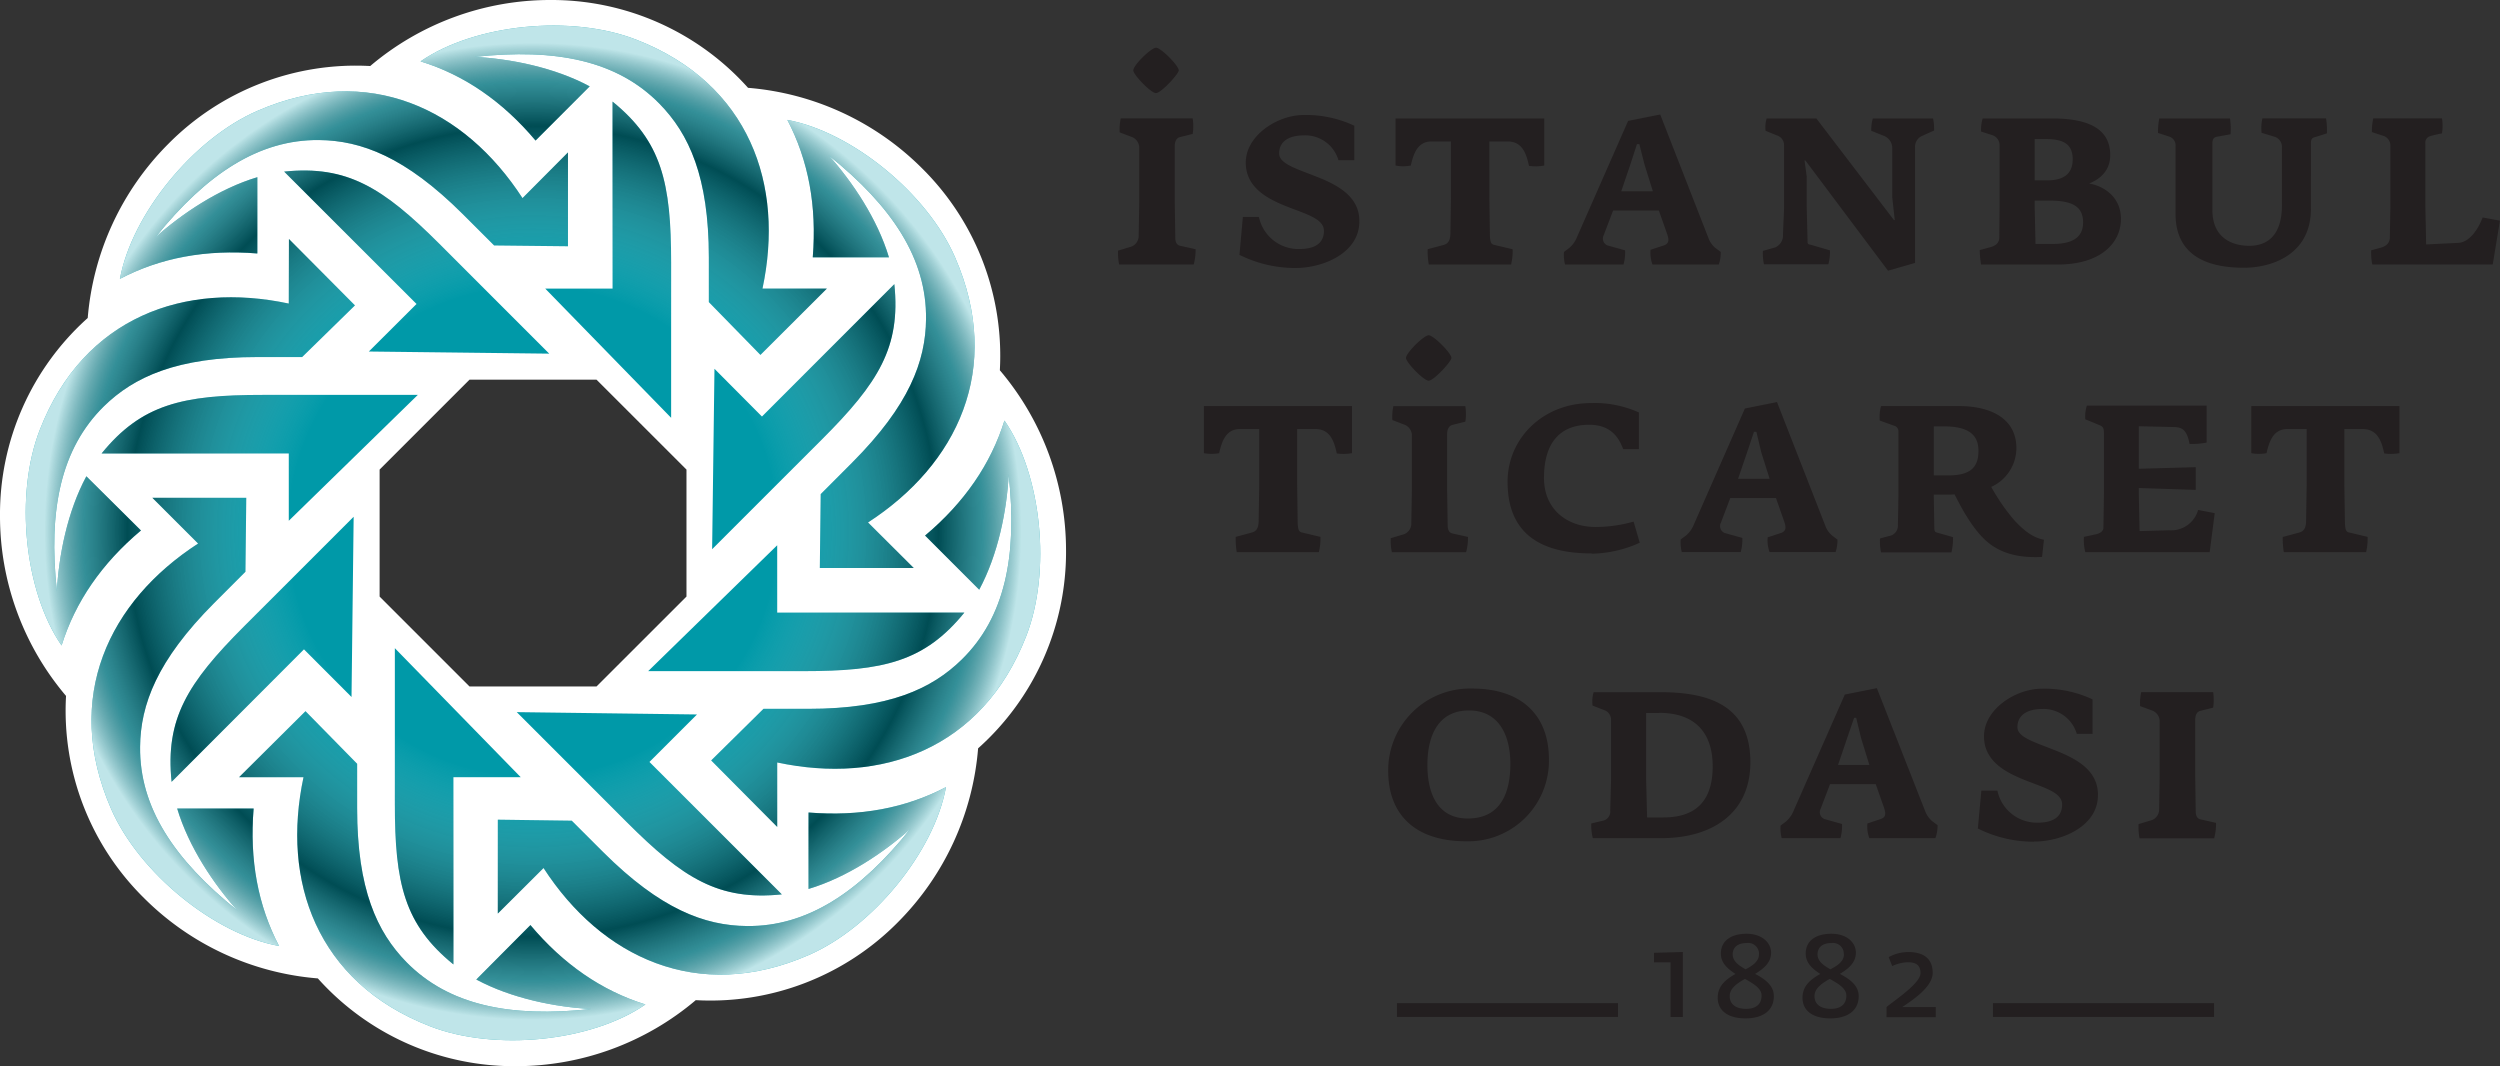 <svg xmlns="http://www.w3.org/2000/svg" xmlns:xlink="http://www.w3.org/1999/xlink" viewBox="0 0 492.15 209.85"><rect x="0" y="0" width="492.15" height="209.85" fill="#333333" stroke="none"/><defs><style>.cls-1{isolation:isolate;}.cls-2{fill:#fff;}.cls-3{fill:#0099a8;}.cls-4{mix-blend-mode:multiply;fill:url(#radial-gradient);}.cls-5{fill:#231f20;}</style><radialGradient id="radial-gradient" cx="104.92" cy="104.61" r="96.18" gradientUnits="userSpaceOnUse"><stop offset="0.5" stop-color="#fff" stop-opacity="0"/><stop offset="0.83" stop-opacity="0.5"/><stop offset="0.92" stop-color="gray" stop-opacity="0.4"/><stop offset="1" stop-color="#fff" stop-opacity="0.75"/></radialGradient></defs><g class="cls-1"><g id="katman_2" data-name="katman 2"><g id="katman_1-2" data-name="katman 1"><path class="cls-2" d="M196.83,72.89a51.88,51.88,0,0,0-15.34-39.78,54.72,54.72,0,0,0-34.23-15.82A51.92,51.92,0,0,0,108.27,0,54.8,54.8,0,0,0,72.88,13,51.91,51.91,0,0,0,33.1,28.36,54.86,54.86,0,0,0,17.27,62.6,51.88,51.88,0,0,0,0,101.58,54.7,54.7,0,0,0,13,137a51.78,51.78,0,0,0,15.34,39.78,54.63,54.63,0,0,0,34.23,15.83,51.89,51.89,0,0,0,39,17.28,54.77,54.77,0,0,0,35.4-13,51.89,51.89,0,0,0,39.78-15.33,54.72,54.72,0,0,0,15.8-34.24,51.8,51.8,0,0,0,17.31-39A54.8,54.8,0,0,0,196.83,72.89Zm-61.69,44.55-17.71,17.7h-25l-17.7-17.7v-25l17.7-17.7h25l17.71,17.7Z"/><path class="cls-3" d="M107.34,56.82l13.25,0V20c9.65,7.85,11.53,15.94,11.53,31.69V82.25Zm42.76,0c4.35-20.43-2.5-40.29-24.82-49-12.77-5-31.79-3.1-42.49,4.26C91.33,14.73,99,20,105.43,27.67L116.09,17c-6.94-3.74-15.64-5.44-22.63-5.8,16.05-1.76,28.08.77,36.36,9.22,5.83,5.94,9.72,14.38,9.72,30.28v8.77l10.16,10.4,13.08-13.06Zm-9.45,15.78L150,82l26.06-26.06c1.28,12.37-3.11,19.42-14.25,30.56l-21.62,21.62Zm30.23,30.25C188.4,91.49,197.59,72.6,188,50.63,182.52,38.06,167.72,26,155,23.6c4.14,7.93,5.83,17,5,27.06H175c-2.26-7.55-7.21-14.9-11.89-20.1,12.59,10.1,19.31,20.39,19.19,32.23-.08,8.32-3.3,17-14.55,28.28l-6.19,6.2-.17,14.54,18.48,0ZM153,107.34l0,13.25h36.85c-7.84,9.65-15.93,11.53-31.68,11.53H127.6Zm0,42.76c20.43,4.35,40.28-2.5,49-24.82,5-12.77,3.1-31.79-4.26-42.49-2.68,8.54-7.92,16.18-15.63,22.64l10.66,10.66c3.73-6.94,5.44-15.64,5.8-22.63,1.76,16.05-.77,28.07-9.22,36.36-5.95,5.83-14.38,9.72-30.29,9.72h-8.76L140,149.7,153,162.78Zm-15.79-9.45L127.85,150l26.06,26.07c-12.37,1.27-19.43-3.12-30.56-14.26l-21.62-21.62ZM107,170.88c11.37,17.52,30.26,26.71,52.23,17.12,12.57-5.49,24.66-20.28,27-33.05-7.94,4.14-17,5.83-27.06,5V175c7.55-2.26,14.9-7.21,20.1-11.89-10.1,12.59-20.39,19.31-32.23,19.19-8.33-.08-17-3.3-28.29-14.55l-6.19-6.19L98,161.36v18.48ZM102.51,153l-13.25,0v36.86c-9.65-7.85-11.54-15.94-11.53-31.69V127.6Zm-42.76,0c-4.35,20.43,2.5,40.28,24.82,49,12.77,5,31.79,3.1,42.49-4.26-8.54-2.68-16.18-7.92-22.64-15.63L93.76,192.83c6.94,3.73,15.64,5.44,22.62,5.8-16,1.76-28.06-.77-36.36-9.22-5.82-5.94-9.71-14.38-9.71-30.29v-8.76L60.14,140,47.07,153Zm9.45-15.79-9.36-9.38L33.78,153.91C32.51,141.54,36.9,134.48,48,123.35l21.62-21.62ZM39,107c-17.53,11.37-26.71,30.26-17.13,52.23,5.49,12.57,20.29,24.66,33.06,27-4.14-7.94-5.84-17-5-27.06H34.88c2.26,7.55,7.2,14.9,11.89,20.1-12.59-10.1-19.31-20.4-19.19-32.23.08-8.32,3.3-17,14.55-28.29l6.19-6.19L48.48,98,30,98Zm17.85-4.48,0-13.25H20c7.84-9.65,15.94-11.54,31.69-11.53H82.25Zm0-42.76c-20.44-4.35-40.29,2.51-49,24.82-5,12.77-3.09,31.78,4.27,42.49,2.68-8.54,7.92-16.18,15.63-22.64L17,93.76c-3.74,6.94-5.44,15.64-5.8,22.62C9.46,100.34,12,88.31,20.44,80c5.94-5.82,14.38-9.71,30.29-9.71h8.75l10.4-10.17-13-13.07ZM72.61,69.2,82,59.84,55.94,33.78C68.31,32.51,75.36,36.9,86.5,48l21.62,21.62ZM102.86,39C91.48,21.45,72.6,12.26,50.62,21.85,38.06,27.33,26,42.13,23.6,54.9c7.93-4.14,17-5.84,27.06-5V34.88c-7.55,2.26-14.9,7.21-20.1,11.89C40.66,34.18,51,27.46,62.79,27.57c8.32.09,17,3.31,28.29,14.56l6.19,6.19,14.54.16,0-18.47Z"/><path class="cls-4" d="M107.34,56.82l13.25,0V20c9.65,7.85,11.53,15.94,11.53,31.69V82.25Zm42.76,0c4.35-20.43-2.5-40.29-24.82-49-12.77-5-31.79-3.1-42.49,4.26C91.33,14.73,99,20,105.43,27.67L116.09,17c-6.94-3.74-15.64-5.44-22.63-5.8,16.05-1.76,28.08.77,36.36,9.22,5.83,5.94,9.72,14.38,9.72,30.28v8.77l10.16,10.4,13.08-13.06Zm-9.45,15.78L150,82l26.06-26.06c1.28,12.37-3.11,19.42-14.25,30.56l-21.62,21.62Zm30.23,30.25C188.4,91.49,197.59,72.6,188,50.63,182.52,38.06,167.72,26,155,23.6c4.14,7.93,5.83,17,5,27.06H175c-2.26-7.55-7.21-14.9-11.89-20.1,12.59,10.1,19.31,20.39,19.19,32.23-.08,8.32-3.3,17-14.55,28.28l-6.19,6.2-.17,14.54,18.48,0ZM153,107.34l0,13.25h36.85c-7.84,9.65-15.93,11.53-31.68,11.53H127.6Zm0,42.76c20.43,4.35,40.28-2.5,49-24.82,5-12.77,3.1-31.79-4.26-42.49-2.68,8.54-7.92,16.18-15.63,22.64l10.66,10.66c3.73-6.94,5.44-15.64,5.8-22.63,1.76,16.05-.77,28.07-9.22,36.36-5.95,5.83-14.38,9.72-30.29,9.72h-8.76L140,149.7,153,162.78Zm-15.79-9.45L127.85,150l26.06,26.07c-12.37,1.27-19.43-3.12-30.56-14.26l-21.62-21.62ZM107,170.88c11.37,17.52,30.26,26.71,52.23,17.12,12.57-5.49,24.66-20.28,27-33.05-7.94,4.14-17,5.83-27.06,5V175c7.55-2.26,14.9-7.21,20.1-11.89-10.1,12.59-20.39,19.31-32.23,19.19-8.33-.08-17-3.3-28.29-14.55l-6.19-6.19L98,161.36v18.48ZM102.51,153l-13.25,0v36.86c-9.65-7.85-11.54-15.94-11.53-31.69V127.6Zm-42.76,0c-4.35,20.43,2.5,40.28,24.82,49,12.77,5,31.79,3.1,42.49-4.26-8.54-2.68-16.18-7.92-22.64-15.63L93.76,192.83c6.94,3.73,15.64,5.44,22.62,5.8-16,1.76-28.06-.77-36.36-9.22-5.82-5.94-9.71-14.38-9.71-30.29v-8.76L60.14,140,47.07,153Zm9.45-15.79-9.36-9.38L33.78,153.91C32.51,141.54,36.9,134.48,48,123.35l21.62-21.62ZM39,107c-17.53,11.37-26.71,30.26-17.13,52.23,5.49,12.57,20.29,24.66,33.06,27-4.14-7.94-5.84-17-5-27.06H34.88c2.26,7.55,7.2,14.9,11.89,20.1-12.59-10.1-19.31-20.4-19.19-32.23.08-8.32,3.3-17,14.55-28.29l6.19-6.19L48.48,98,30,98Zm17.85-4.48,0-13.25H20c7.84-9.65,15.94-11.54,31.69-11.53H82.25Zm0-42.76c-20.44-4.35-40.29,2.51-49,24.82-5,12.77-3.09,31.78,4.27,42.49,2.68-8.54,7.92-16.18,15.63-22.64L17,93.76c-3.74,6.94-5.44,15.64-5.8,22.62C9.46,100.34,12,88.31,20.44,80c5.94-5.82,14.38-9.71,30.29-9.71h8.75l10.4-10.17-13-13.07ZM72.61,69.2,82,59.84,55.94,33.78C68.31,32.51,75.36,36.9,86.5,48l21.62,21.62ZM102.86,39C91.48,21.45,72.6,12.26,50.62,21.85,38.06,27.33,26,42.13,23.6,54.9c7.93-4.14,17-5.84,27.06-5V34.88c-7.55,2.26-14.9,7.21-20.1,11.89C40.66,34.18,51,27.46,62.79,27.57c8.32.09,17,3.31,28.29,14.56l6.19,6.19,14.54.16,0-18.47Z"/><path class="cls-5" d="M318.52,197.48v2.72H275v-2.72Zm117.34,0v2.72H392.34v-2.72ZM220.1,49.34l2.27-.69a2.25,2.25,0,0,0,1.79-2.26l.11-6.48v-11A2.3,2.3,0,0,0,222.89,27l-2.47-.94a10.14,10.14,0,0,1,.21-2.75h14.16a9.69,9.69,0,0,1,0,3.05l-2.53.64c-.83.21-1,1.11-1,1.84v11l.11,7c0,.69.21,1.38.94,1.54l3.06.68a11.64,11.64,0,0,1-.37,3H220.31A11.51,11.51,0,0,1,220.1,49.34Zm7.48-31c-1,0-4.48-3.63-4.48-4.48,0-1.05,3.54-4.47,4.48-4.47s4.47,3.52,4.47,4.47C232.05,14.53,228.58,18.32,227.58,18.32ZM255,52.76a24.58,24.58,0,0,1-11-2.59l.67-7.47h3.16a7.94,7.94,0,0,0,8,6.32c3.05,0,4.8-1.16,4.8-3.58s-3.64-3.32-7.44-4.84-7.95-3.74-7.95-8.59c0-5.36,6.27-9.37,11.37-9.37a22.34,22.34,0,0,1,10,2.11l0,6.79h-3.12a6.8,6.8,0,0,0-6.78-4.89c-3,0-4.9,1.2-4.9,3.57,0,2,3.42,3,7,4.42,4.27,1.64,8.79,3.9,8.79,8.85C267.69,49.7,260.64,52.76,255,52.76Zm26-3.69,3.16-.84c1-.27,1.37-1,1.37-2.42l.1-6.9V27.85h-4c-2.59.11-3.38,2.43-3.9,4.74a8,8,0,0,1-3,0V23.32H304v9.27a9.47,9.47,0,0,1-3,.06c-.53-2.43-1.32-4.69-4-4.8h-3.8V38.91l.1,7.38c.05,1.31.22,1.73.74,1.89l3.74.89a11.06,11.06,0,0,1-.31,3H281.27A14.58,14.58,0,0,1,281.05,49.07Zm57.31,3h-13a6.53,6.53,0,0,1-.38-2.9l2.53-.83c1.22-.38,1.06-1.21.79-2.11l-1.69-4.79h-9l-1.85,4.85a1.45,1.45,0,0,0,1,2.1l3.21.89a9.07,9.07,0,0,1-.31,2.79H308.09a7.9,7.9,0,0,1-.21-2.47l1.05-.79a5.47,5.47,0,0,0,1.52-2.15L320.51,23.8l6.32-1.26L336.3,46.8a4.65,4.65,0,0,0,1.37,2l1.07.79A7.08,7.08,0,0,1,338.36,52.07ZM323.72,32.32l-1-3.94h-.47L321,32.23l-1.84,5.42h6.22Zm54.46-5.47A2.33,2.33,0,0,0,377,29V51.76l-5.32,1.53-16.27-21.7h-.17l.43,3.16v6.11l.16,6.32c0,.84,0,.89.64,1l3.78,1.11a9.69,9.69,0,0,1-.32,2.73H347.26a9.27,9.27,0,0,1-.21-2.63l2.43-.69A2.57,2.57,0,0,0,351,46.23l.21-5.31V28.59a2,2,0,0,0-1.43-1.94l-2.21-.9a6.18,6.18,0,0,1,.21-2.43h9.79l15.27,20H373l-.49-4.47V29.06A2.61,2.61,0,0,0,371,26.8l-2.62-1.05a8.4,8.4,0,0,1,.3-2.43h11.86a9.45,9.45,0,0,1,.2,2.37Zm27,25.22H390a18.23,18.23,0,0,1-.27-2.84l1.95-.53c1.05-.25,1.85-.79,1.9-1.84l.06-6.15V28.48a2.09,2.09,0,0,0-1.48-1.89L390,25.9a7.54,7.54,0,0,1,.31-2.58H404c7.69,0,11.42,2.37,11.42,7.22,0,3.05-2,4.73-4.15,5.58,2.73.47,6.26,2.53,6.26,7C417.5,48.07,413.24,52.07,405.18,52.07Zm-2.37-24.69h-2.26V35.5h2.53c3.21,0,4.95-1.33,4.95-4.12S406.5,27.38,402.81,27.38Zm.64,12.11h-2.9v1.43l.16,7.1h3.43c3.72,0,5.94-1.22,5.94-4.21S408.23,39.49,403.45,39.49ZM455.72,27c-.42.1-.79.26-.79,1.16V41.08c0,9.25-8,11.63-13.16,11.63-5.59,0-13.49-1.37-13.49-10.59V28.69a1.79,1.79,0,0,0-1.21-1.79l-2.25-.73a13.67,13.67,0,0,1,.26-2.85H439a14.44,14.44,0,0,1,.11,3.11l-2.58.47c-.73.11-1,.48-1,1.37V41.33c0,5.64,4.05,7.06,7.27,7.06s6.42-1.69,6.42-8V29a2.07,2.07,0,0,0-1.57-2.11s-2-.63-2.43-.73a8.56,8.56,0,0,1,.16-2.85h12.53a14.52,14.52,0,0,1,.16,2.95Zm35,25.06H467a12.5,12.5,0,0,1-.21-2.79l1.57-.42c1.11-.26,2.06-.79,2.1-2.06l.11-6.09v-12a2,2,0,0,0-1.52-2L466.93,26a11.75,11.75,0,0,1,.27-2.69h13.53a9.42,9.42,0,0,1,0,2.95c-.11,0-2,.42-2.27.53a1.31,1.31,0,0,0-1,1.47V40.71l.15,7.41,6.32-.31c2.27-.1,4-2.84,4.8-5l3.41.63ZM243.26,105.69l3.15-.85c1-.25,1.37-1,1.37-2.41l.11-6.9V84.47h-4c-2.57.11-3.36,2.42-3.89,4.74a8.17,8.17,0,0,1-3,0V79.94h29.16v9.27a9.76,9.76,0,0,1-3,.06c-.52-2.43-1.31-4.69-4-4.8h-3.8V95.53l.1,7.37c.06,1.32.22,1.74.74,1.9l3.74.89a11.06,11.06,0,0,1-.31,3H243.46A16.33,16.33,0,0,1,243.26,105.69Zm30.52.26,2.26-.68a2.23,2.23,0,0,0,1.79-2.27l.11-6.47v-11a2.29,2.29,0,0,0-1.37-1.89l-2.47-.95a10,10,0,0,1,.2-2.74h14.17a10.4,10.4,0,0,1,0,3.06l-2.53.63c-.84.21-1.06,1.11-1.06,1.84v11l.11,7c0,.7.22,1.38.95,1.54l3.05.68a11.24,11.24,0,0,1-.37,3H274A11,11,0,0,1,273.78,106Zm7.47-31c-1,0-4.47-3.63-4.47-4.48,0-1,3.52-4.47,4.47-4.47s4.48,3.53,4.48,4.47C285.73,71.15,282.26,74.94,281.25,74.94Zm32.11,34c-10.1,0-16.58-3.9-16.58-14.11,0-8.48,6.9-15.49,16.44-15.49a21.13,21.13,0,0,1,9.42,1.85v7.21c-.68,0-2.11,0-3.11,0-1.1-3.06-3.11-4.79-6.69-4.79-5.15,0-8.89,2.9-8.89,10.48,0,6.27,4.68,9.64,10.1,9.64a27.28,27.28,0,0,0,7.54-1.06l1.21,4.16A23.7,23.7,0,0,1,313.36,109Zm48-.27h-13a6.55,6.55,0,0,1-.37-2.9l2.52-.83c1.22-.37,1.05-1.21.79-2.11l-1.68-4.79h-9l-1.84,4.84a1.46,1.46,0,0,0,1,2.11l3.21.89a9,9,0,0,1-.31,2.79H331.07a8.25,8.25,0,0,1-.21-2.48l1.06-.79a5.51,5.51,0,0,0,1.53-2.15L343.5,80.42l6.32-1.27,9.48,24.27a4.61,4.61,0,0,0,1.36,2l1.06.8A7,7,0,0,1,361.35,108.69ZM346.71,89l-.95-4h-.47L344,88.85l-1.84,5.41h6.21ZM402,109.64c-3.37.16-7.63-.16-11-3.16-2.42-2.16-4.52-5.74-6.22-9.16a11.49,11.49,0,0,1-1.37.05h-2.73l.11,6.64c.05.63.15.73.52.83l3.16.9a12,12,0,0,1-.31,3H370.3a10.4,10.4,0,0,1-.2-2.74l1.74-.47a2.06,2.06,0,0,0,1.78-2.21l.11-5.79V84.89a1.12,1.12,0,0,0-.63-1l-3.05-1.1a8,8,0,0,1,.25-2.85h15.38c5.79,0,11.27,2.16,11.27,8.32A8.44,8.44,0,0,1,392,95.85a38.65,38.65,0,0,0,4.59,6.63c1.89,2,3.52,3.31,5.78,3.78Zm-19-25.7h-2.31v9.65h3.05c4.17-.06,5.74-1.59,5.74-4.85S387.37,84,382.94,83.94Zm52,24.75H410.51a9.63,9.63,0,0,1-.27-3l2.16-.47c.84-.15,1.68-.53,1.68-1.38l.1-6.62v-12c0-.84-.15-1.26-.89-1.53l-2.78-1.15a7.11,7.11,0,0,1,.31-2.69H434.4v7.27a14.29,14.29,0,0,1-3.36.27c-.53-2.74-1.43-3.27-3-3.32l-7-.16v8.37l11.21-.31v4.47l-11.21-.37v1.16l.16,7.32,5.89-.16a5.49,5.49,0,0,0,5.63-4l3.27.63Zm14.45-3,3.16-.85c1-.25,1.37-1,1.37-2.41l.11-6.9V84.47h-4c-2.58.11-3.37,2.42-3.9,4.74a8.16,8.16,0,0,1-3,0V79.94h29.17v9.27a9.77,9.77,0,0,1-3,.06c-.52-2.43-1.32-4.69-4.05-4.8h-3.8V95.53l.11,7.37c.05,1.32.21,1.74.73,1.9l3.74.89a11.48,11.48,0,0,1-.3,3H449.59A16.2,16.2,0,0,1,449.38,105.69ZM328.86,189.45h-3.25v-1.88l5.67-.16v12.8h-2.42Zm9.29,6.94c0-2.37,1.7-3.65,3.5-4.66-1.55-1-2.88-2.17-2.88-4,0-2.56,2.06-3.91,5.08-3.91s4.81,1.78,4.81,3.73-1.47,3.15-3.14,4.17c1.87,1,3.68,2.24,3.68,4.39,0,2.87-2.24,4.37-5.57,4.37S338.15,199.06,338.15,196.39Zm8.63-.41c0-1.4-1.56-2.32-3.27-3.28-1.58.9-3,1.88-3,3.39s1.07,2.51,3.25,2.51C345.75,198.6,346.78,197.62,346.78,196Zm-.51-8.09a2.12,2.12,0,0,0-2.44-2.24c-1.86,0-2.73.94-2.73,2.24s1.14,2.15,2.54,2.93C345.08,190.07,346.27,189.22,346.27,187.89Zm8.57,8.5c0-2.37,1.7-3.65,3.5-4.66-1.55-1-2.87-2.17-2.87-4,0-2.56,2-3.91,5.08-3.91s4.8,1.78,4.8,3.73-1.47,3.15-3.15,4.17c1.89,1,3.7,2.24,3.7,4.39,0,2.87-2.25,4.37-5.59,4.37S354.84,199.06,354.84,196.39Zm8.63-.41c0-1.4-1.56-2.32-3.27-3.28-1.57.9-3,1.88-3,3.39s1.07,2.51,3.25,2.51C362.44,198.6,363.47,197.62,363.47,196Zm-.5-8.09a2.13,2.13,0,0,0-2.44-2.24c-1.86,0-2.73.94-2.73,2.24s1.14,2.15,2.53,2.93C361.78,190.07,363,189.22,363,187.89Zm8.41,10.35c1.76-1.44,6.69-4.69,6.69-6.66,0-1.67-1-2.15-2.5-2.15a7.69,7.69,0,0,0-3.07.75l-.69-1.76a8.08,8.08,0,0,1,3.87-1c3.75,0,4.79,2,4.79,4.09,0,2.8-4,5.4-6,6.74h6.61v2h-9.7Zm-82.83-32.63c-9.74,0-15.27-5.06-15.27-13.85a16.09,16.09,0,0,1,16.53-16.21c10.11,0,15.11,5.62,15.11,13.9A15.86,15.86,0,0,1,288.55,165.61Zm.64-25.75C283,139.86,281,145,281,150.6s2,10.53,7.95,10.53c6.42,0,8.38-5,8.38-10.74S295,139.86,289.19,139.86ZM327,165H313.56a10.91,10.91,0,0,1-.31-2.89l2.21-.53a1.83,1.83,0,0,0,1.53-2l.16-6V141.8a2,2,0,0,0-1.32-2l-2.32-.9a6.66,6.66,0,0,1,.21-2.64h13.06c9.69,0,17.8,2.59,17.8,13.81C344.58,160,337.2,165,327,165Zm-.38-24.64h-2.56V153.6l.19,7.32h3.22c6.64,0,9.69-3.53,9.69-10.06C337.15,144.12,333.57,140.33,326.61,140.33ZM381,165H368a6.37,6.37,0,0,1-.38-2.89l2.53-.85c1.21-.36,1.06-1.2.79-2.1l-1.68-4.79h-9l-1.85,4.85a1.45,1.45,0,0,0,1,2.09l3.21.9a9,9,0,0,1-.31,2.79H350.74a7.89,7.89,0,0,1-.22-2.47l1.05-.79a5.55,5.55,0,0,0,1.53-2.16l10.07-22.85,6.31-1.26L379,159.71a4.77,4.77,0,0,0,1.38,1.95l1.05.79A7,7,0,0,1,381,165Zm-14.64-19.74-.95-3.95H365l-1.32,3.85-1.84,5.42H368Zm34,20.44a24.6,24.6,0,0,1-11-2.6l.69-7.46h3.16a7.93,7.93,0,0,0,7.95,6.31c3.06,0,4.79-1.16,4.79-3.58s-3.63-3.31-7.43-4.84-7.95-3.74-7.95-8.58c0-5.38,6.28-9.37,11.37-9.37a22.27,22.27,0,0,1,10,2.1l0,6.79h-3.1a6.84,6.84,0,0,0-6.8-4.9c-2.95,0-4.89,1.21-4.89,3.58,0,2,3.42,2.95,7.06,4.42,4.26,1.64,8.79,3.9,8.79,8.86C413.09,162.6,406,165.67,400.4,165.67ZM421,162.23l2.26-.68a2.24,2.24,0,0,0,1.79-2.26l.1-6.48v-11a2.3,2.3,0,0,0-1.36-1.89L421.3,139a10.17,10.17,0,0,1,.22-2.75h14.16a10.4,10.4,0,0,1,0,3.06l-2.53.63c-.84.22-1,1.11-1,1.84v11l.1,7c0,.68.22,1.37.95,1.52l3.05.69a11.19,11.19,0,0,1-.37,3.05H421.2A11.09,11.09,0,0,1,421,162.23Z"/></g></g></g></svg>